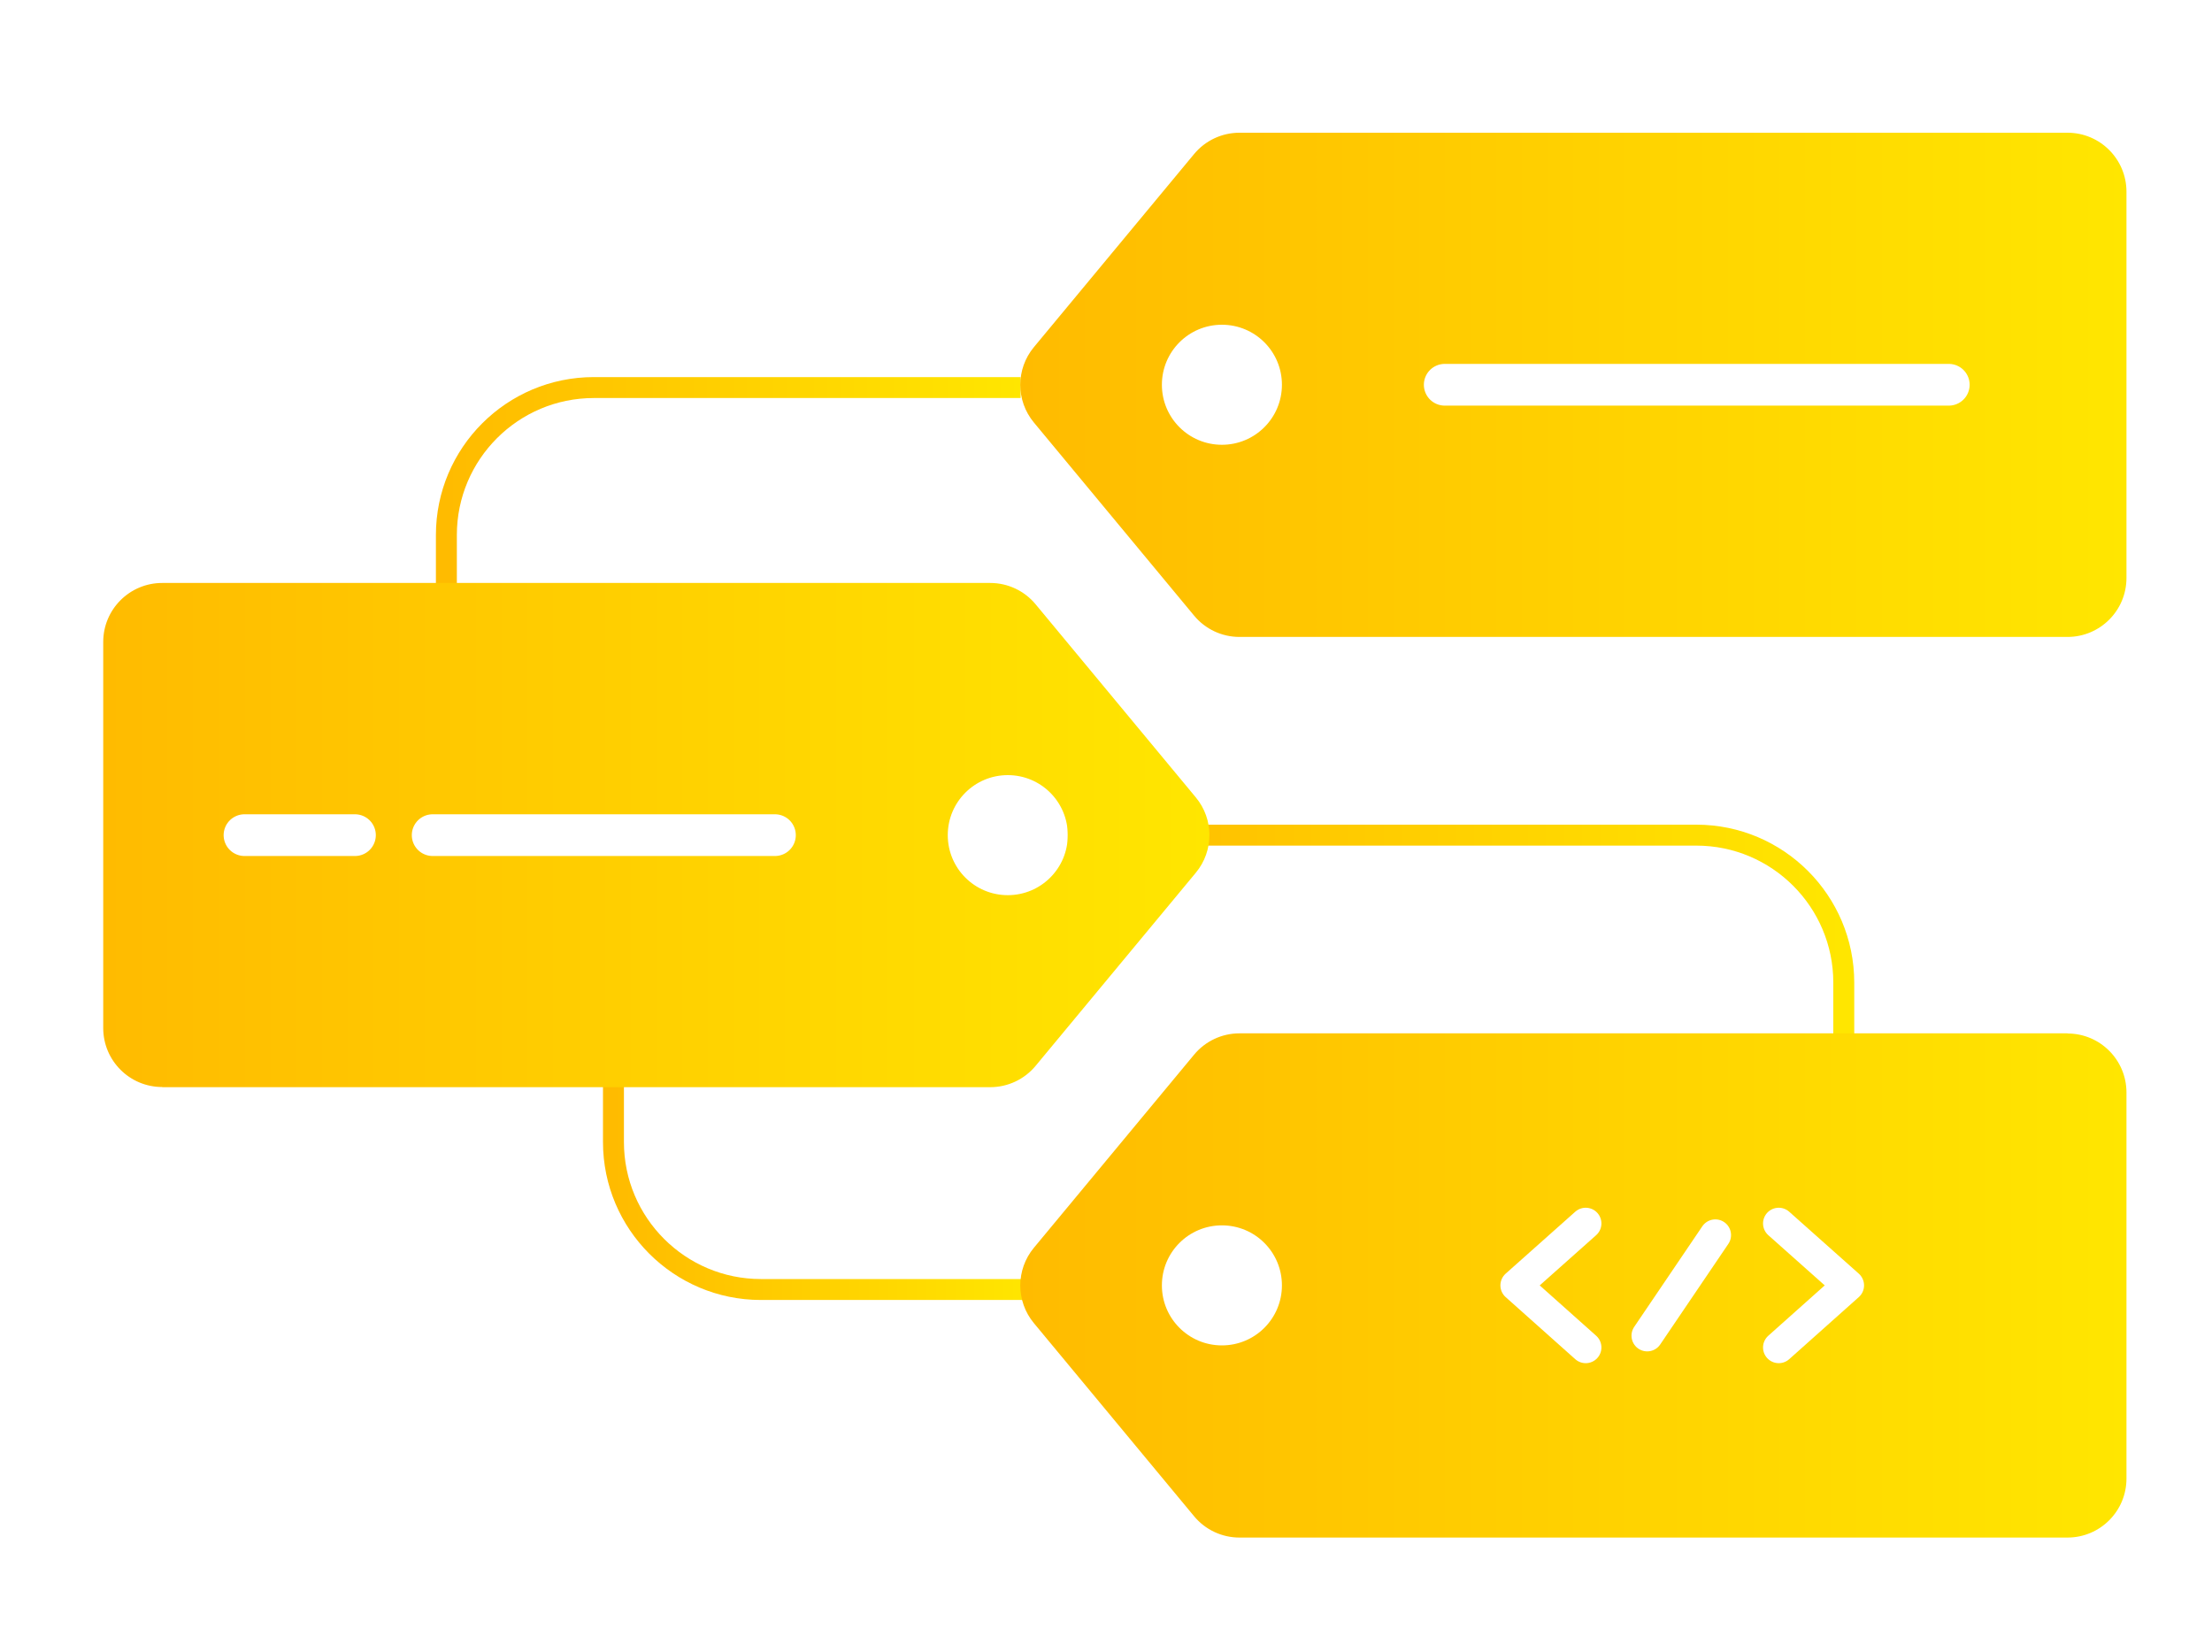 <svg xmlns="http://www.w3.org/2000/svg" fill="none" viewBox="0 0 150 112" height="112" width="150">
<g clip-path="url(#clip0_163_2553)">
<g filter="url(#filter0_d_163_2553)">
<path stroke-miterlimit="10" stroke-width="1.42" stroke="url(#paint0_linear_163_2553)" d="M68.68 86.44H50.6C45.08 86.44 40.6 81.96 40.6 76.44V55.62"></path>
<path stroke-miterlimit="10" stroke-width="1.42" stroke="url(#paint1_linear_163_2553)" d="M71.41 55.63H114.03C119.55 55.63 124.03 60.11 124.03 65.63V77.48"></path>
<path stroke-miterlimit="10" stroke-width="1.42" stroke="url(#paint2_linear_163_2553)" d="M68.21 25.28H39.27C33.75 25.28 29.27 29.76 29.27 35.28V56.19"></path>
<path fill="url(#paint3_linear_163_2553)" d="M139.2 8H83.05C81.86 8 80.73 8.53 79.97 9.45L69.11 22.54C67.88 24.02 67.88 26.17 69.11 27.65L79.97 40.74C80.73 41.66 81.86 42.19 83.05 42.19H139.2C141.41 42.19 143.2 40.4 143.2 38.19V12C143.2 9.79 141.41 8 139.2 8ZM81.86 29.16C79.61 29.16 77.79 27.34 77.79 25.09C77.79 22.84 79.61 21.02 81.86 21.02C84.11 21.02 85.93 22.84 85.93 25.09C85.93 27.34 84.11 29.16 81.86 29.16Z"></path>
<path fill="url(#paint4_linear_163_2553)" d="M139.2 69.07H83.05C81.86 69.07 80.73 69.6 79.97 70.52L69.11 83.61C67.88 85.09 67.88 87.24 69.11 88.72L79.97 101.81C80.73 102.73 81.86 103.26 83.05 103.26H139.2C141.41 103.26 143.2 101.47 143.2 99.26V73.08C143.2 70.87 141.41 69.08 139.2 69.08V69.07ZM81.86 90.23C79.61 90.23 77.79 88.41 77.79 86.16C77.79 83.91 79.61 82.09 81.86 82.09C84.11 82.09 85.93 83.91 85.93 86.16C85.93 88.41 84.11 90.23 81.86 90.23Z"></path>
<path fill="url(#paint5_linear_163_2553)" d="M10 72.72H66.15C67.34 72.72 68.47 72.19 69.23 71.27L80.09 58.18C81.32 56.7 81.32 54.55 80.09 53.07L69.23 39.98C68.47 39.06 67.34 38.53 66.15 38.53H10C7.79 38.53 6 40.32 6 42.53V68.71C6 70.92 7.79 72.71 10 72.71V72.72ZM67.34 51.56C69.59 51.56 71.41 53.38 71.41 55.63C71.41 57.88 69.59 59.7 67.34 59.7C65.09 59.7 63.27 57.88 63.27 55.63C63.27 53.38 65.09 51.56 67.34 51.56Z"></path>
<path stroke-linejoin="round" stroke-linecap="round" stroke-width="2.83" stroke="white" d="M96.97 25.09H131.15"></path>
<path stroke-linejoin="round" stroke-linecap="round" stroke-width="2.13" stroke="white" d="M106.53 81.96L101.81 86.16L106.53 90.37"></path>
<path stroke-linejoin="round" stroke-linecap="round" stroke-width="2.13" stroke="white" d="M119.62 90.37L124.34 86.16L119.62 81.96"></path>
<path stroke-linejoin="round" stroke-linecap="round" stroke-width="2.13" stroke="white" d="M110.7 89.57L115.32 82.75"></path>
<path stroke-linejoin="round" stroke-linecap="round" stroke-width="2.83" stroke="white" d="M15.58 55.63H23.07"></path>
<path stroke-linejoin="round" stroke-linecap="round" stroke-width="2.83" stroke="white" d="M28.34 55.63H51.55"></path>
</g>
</g>
<defs>
<filter color-interpolation-filters="sRGB" filterUnits="userSpaceOnUse" height="115.261" width="157.2" y="-1" x="-3" id="filter0_d_163_2553">
<feFlood result="BackgroundImageFix" flood-opacity="0"></feFlood>
<feColorMatrix result="hardAlpha" values="0 0 0 0 0 0 0 0 0 0 0 0 0 0 0 0 0 0 127 0" type="matrix" in="SourceAlpha"></feColorMatrix>
<feOffset dy="1" dx="1"></feOffset>
<feGaussianBlur stdDeviation="5"></feGaussianBlur>
<feColorMatrix values="0 0 0 0 1 0 0 0 0 0.894 0 0 0 0 0.051 0 0 0 0.25 0" type="matrix"></feColorMatrix>
<feBlend result="effect1_dropShadow_163_2553" in2="BackgroundImageFix" mode="normal"></feBlend>
<feBlend result="shape" in2="effect1_dropShadow_163_2553" in="SourceGraphic" mode="normal"></feBlend>
</filter>
<linearGradient gradientUnits="userSpaceOnUse" y2="31.719" x2="68.68" y1="31.719" x1="40.6" id="paint0_linear_163_2553">
<stop stop-color="#FFBB00"></stop>
<stop stop-color="#FFE600" offset="1"></stop>
</linearGradient>
<linearGradient gradientUnits="userSpaceOnUse" y2="38.685" x2="124.03" y1="38.685" x1="71.41" id="paint1_linear_163_2553">
<stop stop-color="#FFBB00"></stop>
<stop stop-color="#FFE600" offset="1"></stop>
</linearGradient>
<linearGradient gradientUnits="userSpaceOnUse" y2="1.309" x2="68.21" y1="1.309" x1="29.27" id="paint2_linear_163_2553">
<stop stop-color="#FFBB00"></stop>
<stop stop-color="#FFE600" offset="1"></stop>
</linearGradient>
<linearGradient gradientUnits="userSpaceOnUse" y2="-18.515" x2="143.2" y1="-18.515" x1="68.188" id="paint3_linear_163_2553">
<stop stop-color="#FFBB00"></stop>
<stop stop-color="#FFE600" offset="1"></stop>
</linearGradient>
<linearGradient gradientUnits="userSpaceOnUse" y2="42.556" x2="143.2" y1="42.556" x1="68.188" id="paint4_linear_163_2553">
<stop stop-color="#FFBB00"></stop>
<stop stop-color="#FFE600" offset="1"></stop>
</linearGradient>
<linearGradient gradientUnits="userSpaceOnUse" y2="12.016" x2="81.013" y1="12.016" x1="6" id="paint5_linear_163_2553">
<stop stop-color="#FFBB00"></stop>
<stop stop-color="#FFE600" offset="1"></stop>
</linearGradient>
<clipPath id="clip0_163_2553">
<rect transform="translate(0.1 0.13)" fill="white" height="111" width="149"></rect>
</clipPath>
</defs>
</svg>
